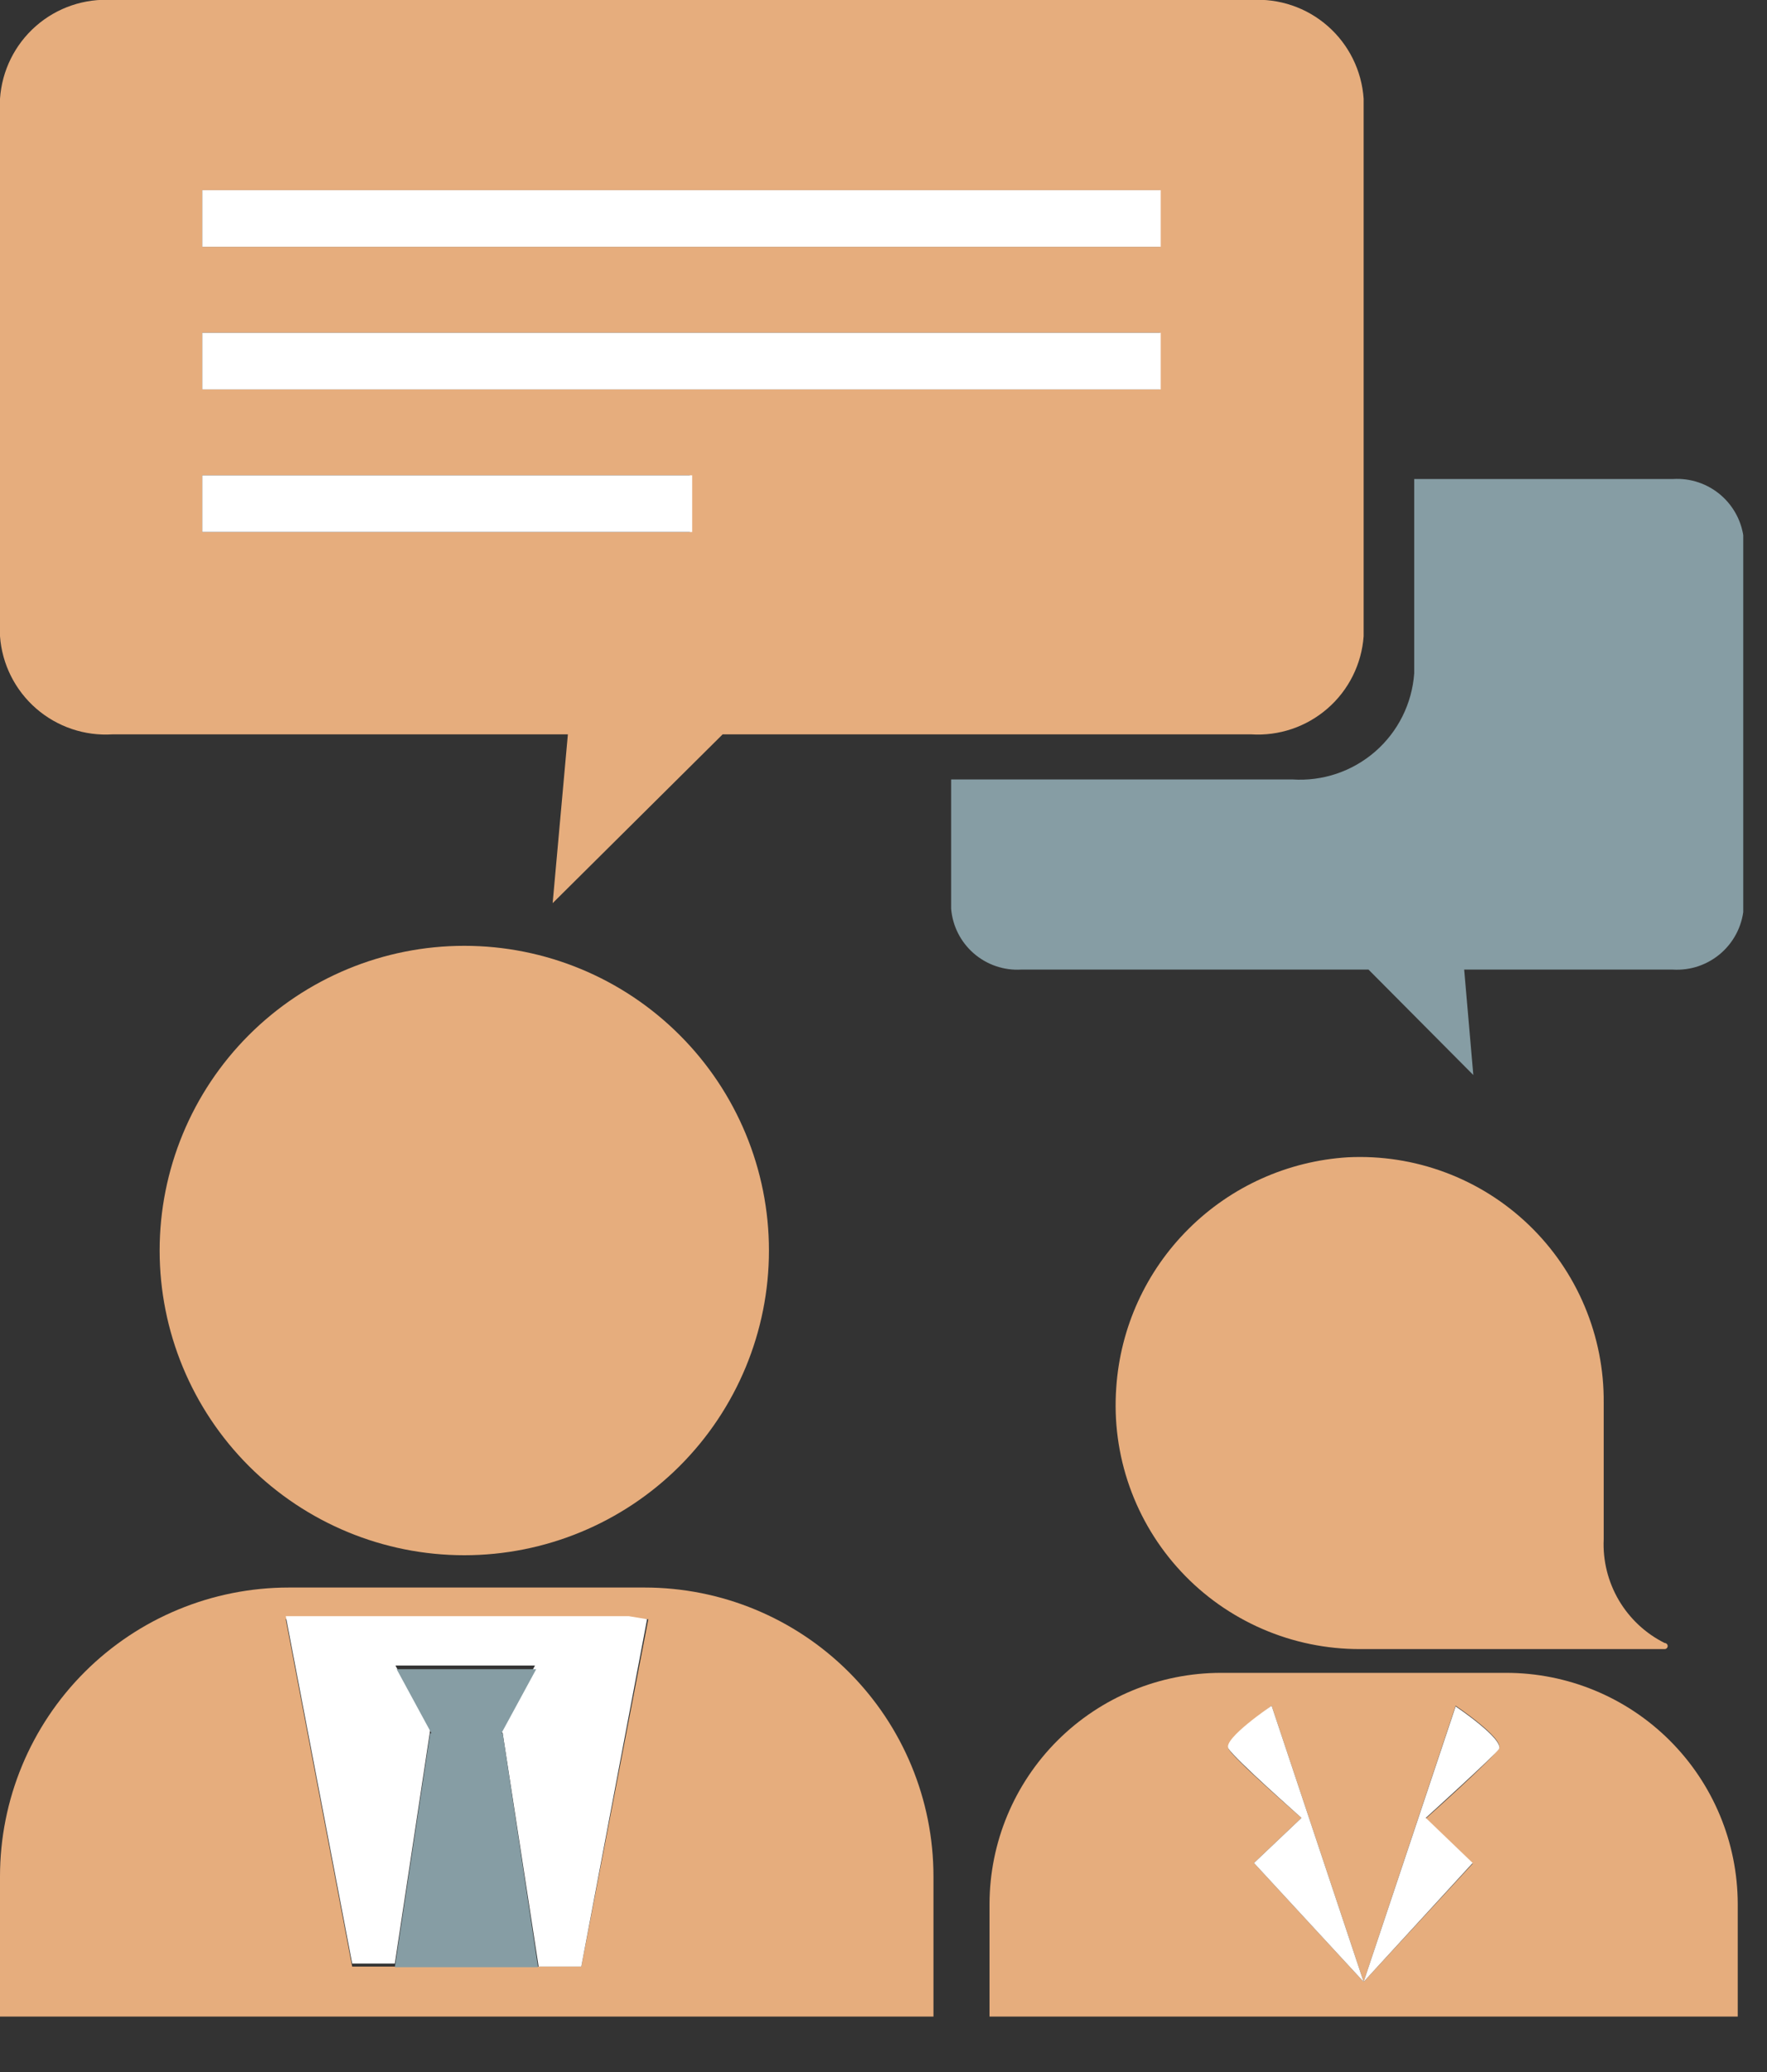 <svg width="29" height="34" viewBox="0 0 29 34" fill="none" xmlns="http://www.w3.org/2000/svg">
<rect x="0" y="0" width="29" height="34" fill="#333333" stroke="none"/>
<g clip-path="url(#clip0_2_43)">
<path d="M11.86 12.05H20.53C20.988 12.08 21.44 11.928 21.787 11.626C22.134 11.325 22.347 10.898 22.38 10.44V1.62C22.349 1.16 22.137 0.731 21.79 0.427C21.443 0.123 20.99 -0.03 20.53 -4.97766e-05H1.85C1.39 -0.03 0.937 0.123 0.59 0.427C0.243 0.731 0.031 1.16 0 1.62V10.44C0.033 10.898 0.247 11.325 0.593 11.626C0.94 11.928 1.392 12.08 1.85 12.05H9.32L9.07 14.82L11.86 12.05ZM3.32 3.12H19.04V4.05H3.32V3.12ZM3.32 5.46H19.04V6.39H3.32V5.46ZM3.32 8.73V7.8H11.32V8.73H3.32Z" fill="#E6AD7D"/>
<path d="M28.62 14.86V8.86C28.595 8.575 28.459 8.312 28.243 8.125C28.026 7.938 27.745 7.843 27.46 7.86H23.21V11.05C23.174 11.546 22.944 12.007 22.569 12.333C22.194 12.659 21.706 12.823 21.21 12.79H15.61V14.91C15.633 15.194 15.766 15.457 15.981 15.644C16.196 15.831 16.476 15.927 16.76 15.91H22.46L24.18 17.64L24.03 15.91H27.45C27.596 15.919 27.743 15.9 27.881 15.852C28.019 15.804 28.147 15.729 28.256 15.631C28.365 15.533 28.453 15.415 28.516 15.282C28.578 15.15 28.614 15.006 28.62 14.86Z" fill="#869DA4"/>
<path d="M2.62 20.52C2.62 21.846 3.147 23.118 4.084 24.056C5.022 24.993 6.294 25.52 7.62 25.52C8.946 25.52 10.218 24.993 11.155 24.056C12.093 23.118 12.62 21.846 12.62 20.52C12.62 19.194 12.093 17.922 11.155 16.985C10.218 16.047 8.946 15.52 7.62 15.52C6.294 15.52 5.022 16.047 4.084 16.985C3.147 17.922 2.62 19.194 2.62 20.52Z" fill="#E6AD7D"/>
<path d="M4.74 26.05C3.483 26.05 2.277 26.549 1.388 27.438C0.499 28.327 0 29.533 0 30.79V33.09H15.32V30.79C15.32 29.533 14.821 28.327 13.932 27.438C13.043 26.549 11.837 26.05 10.58 26.05H4.74ZM9.54 32.27H6.48L7.06 28.44L6.48 32.27H5.78L4.69 26.57H5.02H10.32H10.64L9.54 32.27Z" fill="#E6AD7D"/>
<path d="M8.25 28.44L8.84 32.27H9.54L10.62 26.57L10.32 26.52H5.02H4.69L5.78 32.22H6.48L7.06 28.39L6.49 27.33H8.78L8.21 28.39L8.25 28.44Z" fill="white"/>
<path d="M6.48 32.28H8.83L8.25 28.44H8.23L8.8 27.39H6.51L7.08 28.44H7.06L6.48 32.28Z" fill="#869DA4"/>
<path d="M19.05 3.12H3.32V4.05H19.05V3.12Z" fill="white"/>
<path d="M19.05 5.46H3.32V6.39H19.05V5.46Z" fill="white"/>
<path d="M11.36 7.8H3.32V8.73H11.36V7.8Z" fill="white"/>
<path d="M22.12 18.99C21.136 19.051 20.207 19.468 19.508 20.164C18.808 20.859 18.386 21.786 18.32 22.77C18.28 23.319 18.354 23.871 18.537 24.39C18.72 24.909 19.008 25.385 19.384 25.788C19.759 26.191 20.214 26.511 20.719 26.73C21.224 26.949 21.769 27.061 22.32 27.06H27.32C27.333 27.06 27.346 27.055 27.355 27.045C27.365 27.036 27.37 27.023 27.37 27.01C27.37 26.997 27.365 26.984 27.355 26.975C27.346 26.965 27.333 26.96 27.32 26.96C27.007 26.804 26.746 26.56 26.568 26.258C26.391 25.956 26.304 25.61 26.32 25.26V23.1V23.02C26.325 22.475 26.218 21.935 26.006 21.432C25.795 20.93 25.483 20.476 25.09 20.099C24.696 19.721 24.23 19.428 23.719 19.238C23.209 19.047 22.664 18.963 22.12 18.99Z" fill="#E6AD7D"/>
<path d="M20.04 27.45C19.034 27.45 18.069 27.849 17.357 28.559C16.644 29.27 16.243 30.234 16.24 31.24V33.09H28.52V31.24C28.517 30.234 28.116 29.27 27.403 28.559C26.691 27.849 25.726 27.45 24.72 27.45H20.04ZM23.4 29.84L24.17 30.58L22.38 32.52L20.58 30.57L21.36 29.83C21.36 29.83 20.21 28.83 20.16 28.69C20.11 28.55 20.87 27.99 20.87 27.99L22.38 32.52L23.89 27.99C23.89 27.99 24.69 28.53 24.6 28.69C24.51 28.85 23.4 29.84 23.4 29.84Z" fill="#E6AD7D"/>
<path d="M22.38 32.52L20.87 27.99C20.87 27.99 20.07 28.53 20.16 28.69C20.25 28.85 21.36 29.83 21.36 29.83L20.58 30.57L22.38 32.52Z" fill="white"/>
<path d="M24.6 28.7C24.69 28.54 23.89 28 23.89 28L22.38 32.52L24.17 30.57L23.4 29.83C23.4 29.83 24.55 28.79 24.6 28.7Z" fill="white"/>
</g>
<defs>
<clipPath id="clip0_2_43">
<rect width="28.61" height="33.09" fill="white"/>
</clipPath>
</defs>
</svg>
